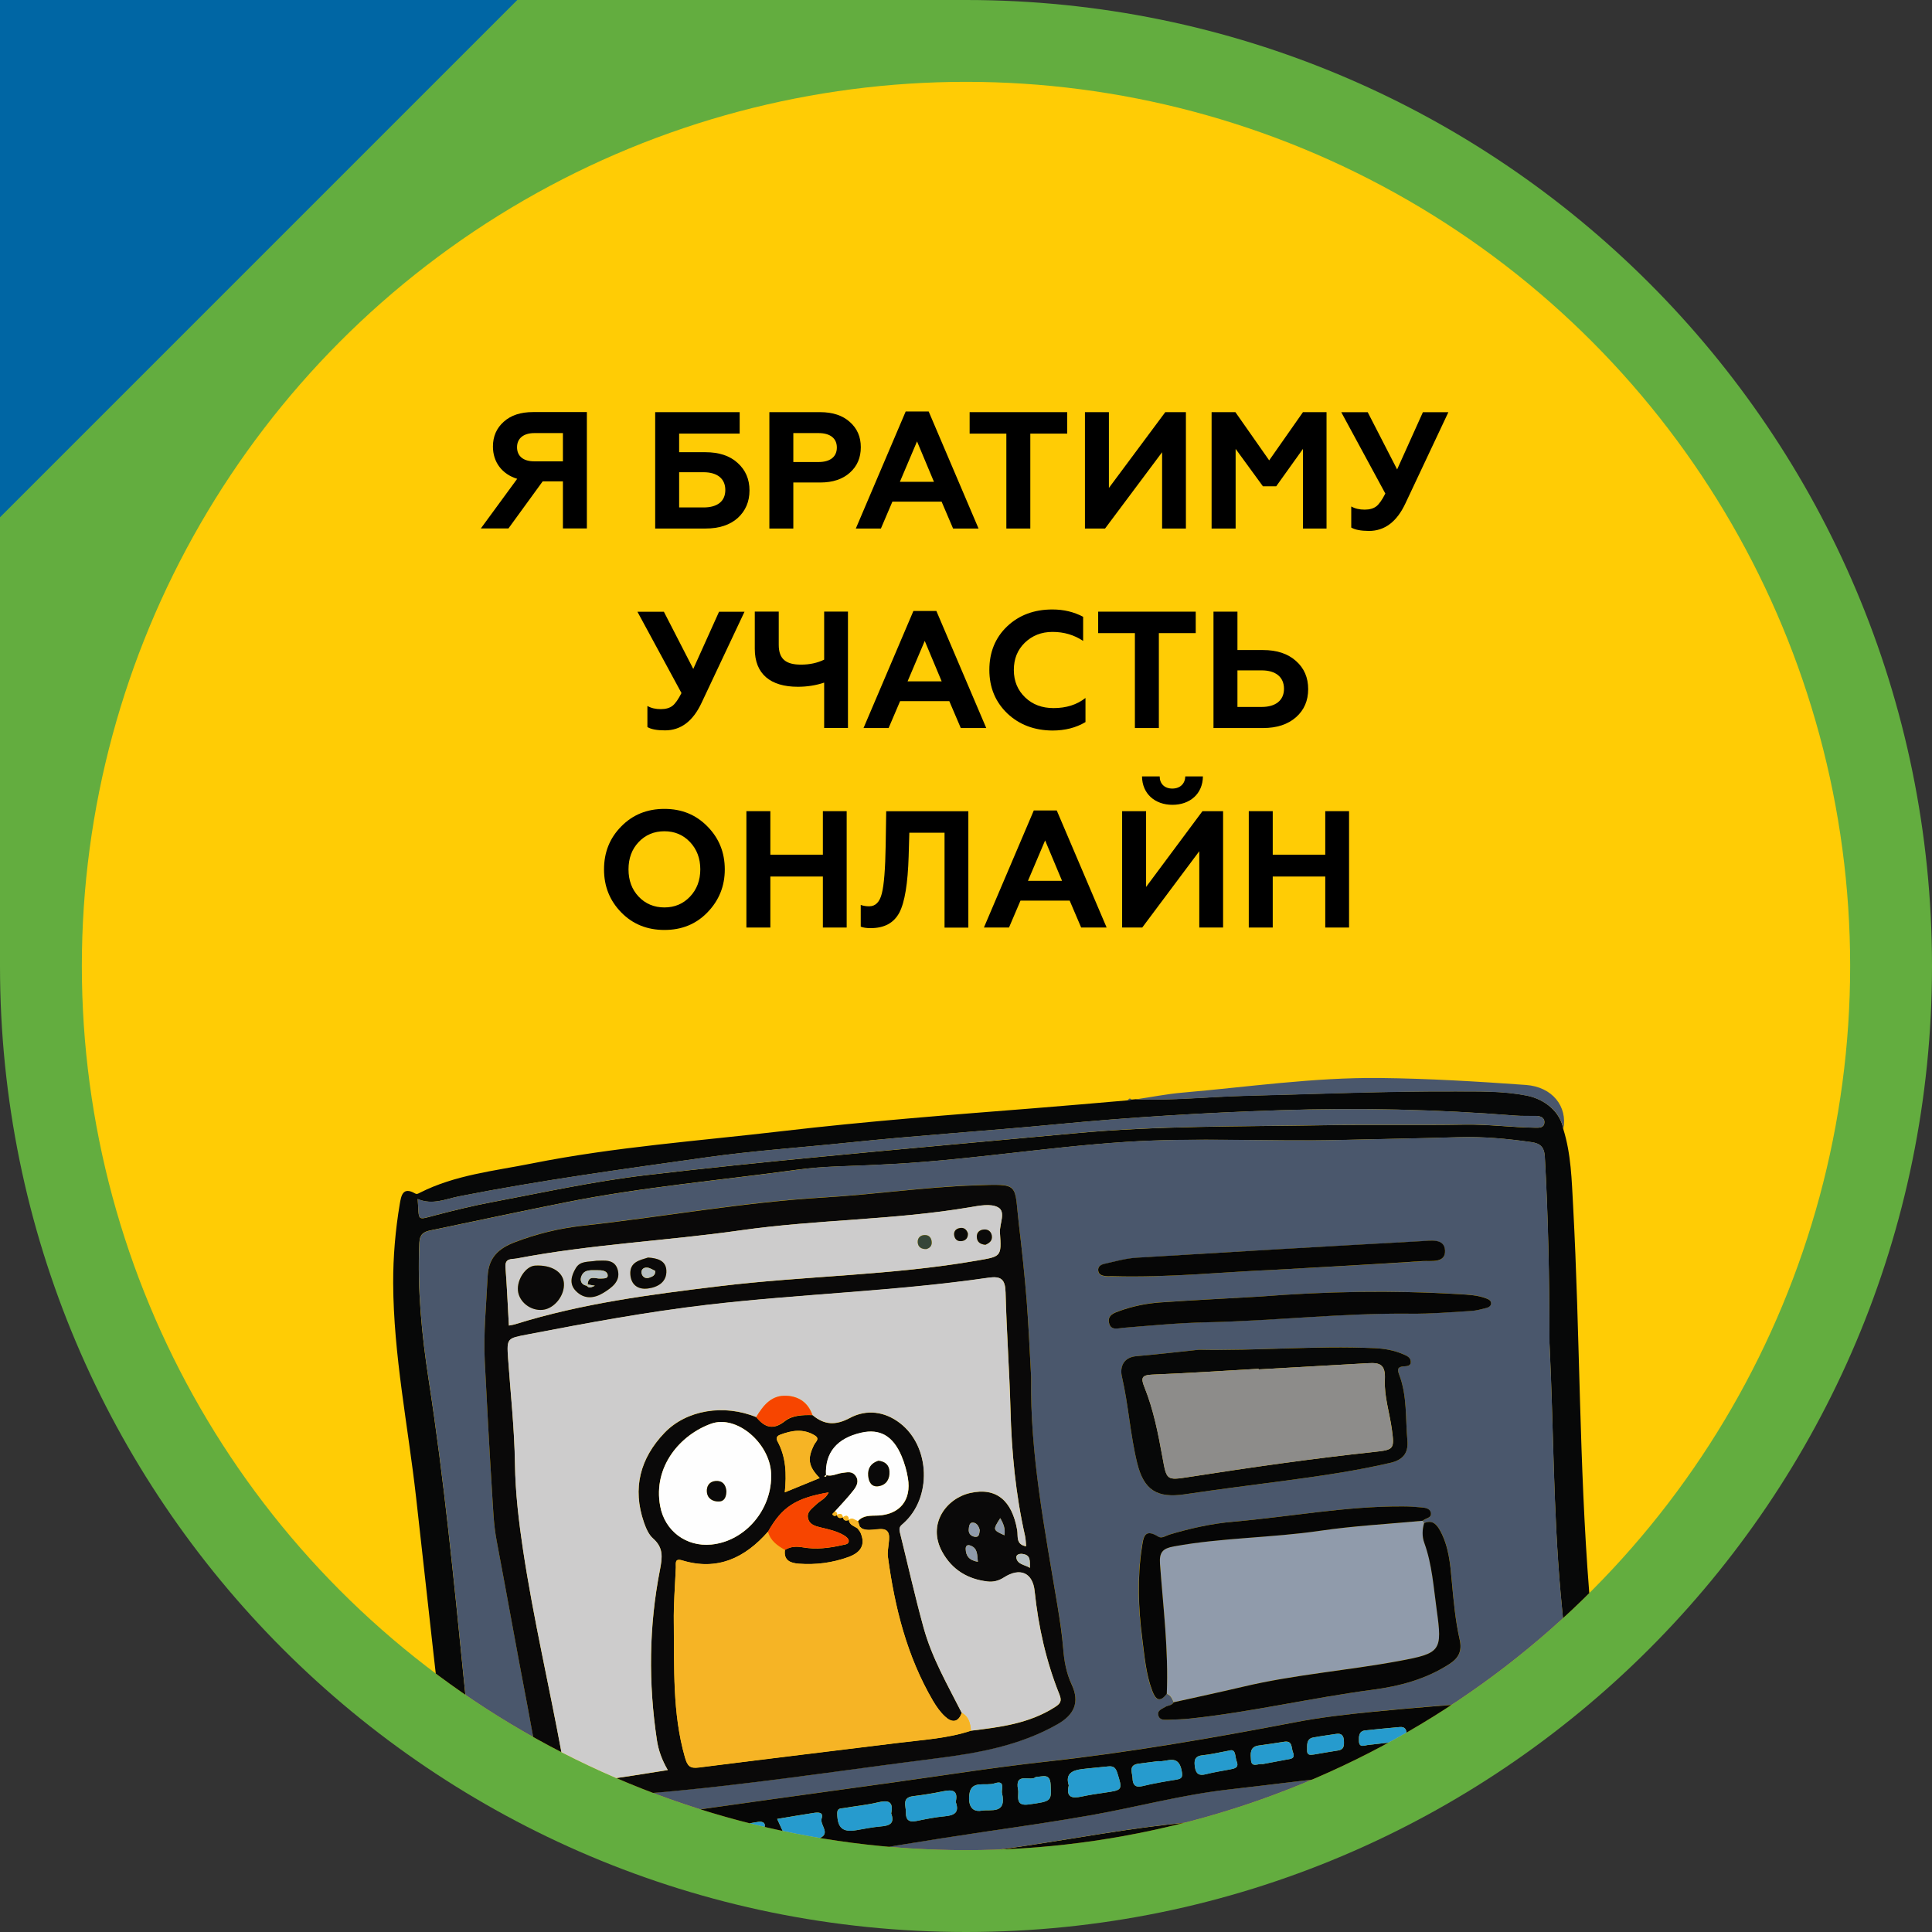 <?xml version="1.0" encoding="utf-8"?>
<!-- Generator: Adobe Illustrator 25.2.0, SVG Export Plug-In . SVG Version: 6.00 Build 0)  -->
<svg version="1.1" id="Слой_7" xmlns="http://www.w3.org/2000/svg" xmlns:xlink="http://www.w3.org/1999/xlink" x="0px" y="0px"
	 viewBox="0 0 255.66 255.66" style="enable-background:new 0 0 255.66 255.66;" xml:space="preserve">
<rect x="0" y="0" width="255.66" height="255.66" fill="#333333" stroke="none"/>
<style type="text/css">
	.st0{fill:#63AD3F;}
	.st1{fill:#0066A4;}
	.st2{fill:#FFCC05;}
	.st3{clip-path:url(#SVGID_2_);}
	.st4{fill:#070808;}
	.st5{fill:#4A576C;}
	.st6{fill:#0A0909;}
	.st7{fill:#060606;}
	.st8{fill:#909BAB;}
	.st9{fill:#CDCCCC;}
	.st10{fill:#F6B425;}
	.st11{fill:#FEFEFE;}
	.st12{fill:#F74500;}
	.st13{fill:#B7C0C2;}
	.st14{fill:#269BCE;}
	.st15{fill:#8D8C8A;}
	.st16{fill:#364638;}
	.st17{enable-background:new    ;}
</style>
<path class="st0" d="M127.83,255.66c70.6,0,127.83-57.23,127.83-127.83S198.43,0,127.83,0H0v127.83
	C0,198.43,57.23,255.66,127.83,255.66z"/>
<polygon class="st1" points="68.45,0 0,0 0,68.45 "/>
<g>
	<circle class="st2" cx="127.83" cy="127.83" r="117"/>
	<g>
		<g>
			<defs>
				<circle id="SVGID_1_" cx="127.83" cy="127.83" r="117"/>
			</defs>
			<clipPath id="SVGID_2_">
				<use xlink:href="#SVGID_1_"  style="overflow:visible;"/>
			</clipPath>
			<g class="st3">
				<path class="st4" d="M132.37,256.18c0.73-0.04,1.01,0.16,1.29,0.72c0.53,1.1,1.22,2.01,2.02,2.75c1.19-0.07,2.39-0.13,3.59-0.19
					c-1.22-0.63-2.33-1.5-3.24-2.7c-0.31-0.41-1-0.95-0.3-1.44c0.51-0.36,0.78,0.37,1.15,0.7c1.78,1.64,3.78,2.69,5.95,3.27
					c9.01-0.4,18.04-0.66,27.06-1.05c2.89-0.35,5.81-0.49,8.72-0.43c2.9-0.16,5.79-0.35,8.68-0.57l0,0
					c-5.96-2.58-12.22-2.41-18.54-1.51c-4.4,0.63-8.78,1.36-13.17,1.97c-5.31,0.74-10.63,0.05-15.79-1.54
					c-0.28-0.09-0.63-0.12-0.73-0.7c2.29-0.26,4.58-0.49,6.86-0.8c9.94-1.31,19.82-2.99,29.69-4.73c1.02-0.18,1.71-0.11,2.49,0.73
					c2.98,3.21,7.03,3.52,11.04,3.79c2.4,0.17,4.83,0.16,7.22,0.43c1.52,0.18,2.86,0.55,4.04,1.09c0.74-0.09,1.48-0.18,2.21-0.27
					c-2.25-1.6-4.92-2.62-7.55-2.88c-3.16-0.31-6.35,0.05-9.5-0.58c-1.82-0.36-3.4-1.06-4.3-2.81c-0.17-0.33-0.42-0.73-0.03-1.03
					c0.31-0.24,0.75-0.27,1,0.12c1.83,2.86,4.82,2.55,7.55,2.61c3.25,0.08,6.5,0.03,9.59,1.16c2.06,0.75,3.93,1.79,5.51,3.11
					c1-0.14,1.99-0.28,2.99-0.42c-2.82-3.22-6.84-5.3-10.97-5.68c-2.66-0.25-5.31-0.4-7.97-0.27c-1.34,0.07-2.65-0.05-4.39-0.66
					c1.21-0.31,1.92-0.56,2.66-0.68c5.18-0.85,10.38-1.62,15.56-2.51c3.05-0.53,6.07-1.21,9.1-1.88c0.59-0.13,1.25-0.11,1.11-1.28
					c-1.27-10.4-1.84-20.86-2.67-31.3c-1.35-17.01-1.21-34.09-2.13-51.12c-0.19-3.44-0.26-6.89-1.31-10.22
					c-0.37-2.14-2.31-3.91-4.85-4.41c-3.14-0.62-6.33-0.54-9.49-0.55c-9.21-0.03-18.41,0.35-27.62,0.58
					c-4.88,0.12-9.75,0.65-14.64,0.46c-0.18,0.02-0.36,0.04-0.54,0.05c-0.17,0.03-0.34,0.07-0.52,0.1
					c-4.11,0.35-8.21,0.72-12.32,1.04c-11.12,0.88-22.24,1.73-33.33,3.03c-11.07,1.3-22.21,2.09-33.17,4.28
					c-5,1-10.14,1.51-14.79,3.86c-0.24,0.12-0.41,0.25-0.66,0.11c-1.63-0.94-1.84,0.29-2.03,1.4c-0.58,3.46-0.88,6.95-0.87,10.46
					c0.04,9.55,1.97,18.91,3.03,28.35c1.57,13.89,3.03,27.79,4.77,41.65c0.96,7.64,2.52,15.2,4.71,22.61
					c0.77,2.59,0.99,2.49,3.6,2.37c6.54-0.28,12.95-1.6,19.45-2.24c9.41-0.92,18.56-3.38,27.93-4.51
					C121.16,257.39,126.73,256.49,132.37,256.18z M60.76,158.31c10.83-2.13,21.76-3.61,32.68-5.15c6.22-0.88,12.5-1.3,18.75-1.95
					c9.16-0.96,18.35-1.54,27.51-2.42c9.87-0.95,19.77-1.55,29.66-1.87c10.39-0.34,20.8-0.12,31.18,0.71
					c0.88,0.07,1.78,0.02,2.67,0.04c0.62,0.01,1.23,0.2,1.15,0.94c-0.07,0.65-0.7,0.63-1.21,0.62c-3.11-0.04-6.19-0.46-9.32-0.41
					c-6.34,0.11-12.69-0.02-19.03,0.09c-10.85,0.18-21.72,0.05-32.55,1.06c-11.12,1.03-22.25,2.01-33.37,3.08
					c-7.83,0.75-15.66,1.55-23.47,2.47c-6.87,0.81-13.62,2.3-20.41,3.58c-2.43,0.46-4.83,1.05-7.22,1.67
					c-2.76,0.72-2.27,0.9-2.51-2.1C57.24,159.51,59.01,158.65,60.76,158.31z M66,255.25c-2.48-10.85-3.5-21.89-4.62-32.95
					c-1.33-13.26-2.62-26.54-4.66-39.73c-0.92-5.98-1.51-12.04-1.23-18.13c0.05-1.1,0.56-1.44,1.45-1.62
					c5.96-1.24,11.91-2.52,17.88-3.71c10.15-2.03,20.47-2.92,30.71-4.33c3.51-0.48,7.1-0.45,10.65-0.65
					c10.99-0.45,21.85-2.31,32.81-3.02c9.38-0.61,18.78-0.03,28.17-0.25c5.27-0.13,10.54-0.21,15.81-0.37
					c3.25-0.1,6.46,0.19,9.67,0.65c1.17,0.17,1.7,0.62,1.78,1.92c0.45,7.97,0.6,15.95,0.61,23.94c0,0.26,0,0.51,0.01,0.77
					c0.54,10.98,0.49,21.98,1.46,32.94c0.68,7.69,1.53,15.37,2.34,23.05c0.15,1.46,0.27,2.43-1.79,2.63
					c-3.79,0.37-7.58,0.64-11.37,1.09c-11.98,1.44-23.97,2.65-36.02,3.49c-9.41,0.66-18.71,2.63-28.07,3.88
					c-9.01,1.21-17.86,3.16-26.77,4.84c-5.48,1.03-10.83,2.73-16.31,3.72c-6.49,1.17-12.86,2.89-19.35,4.07
					C66.55,257.94,66.6,257.89,66,255.25z M74.79,260.94c-1.87,0.33-3.73,0.73-5.61,1.04c-1.25,0.21-2.38-1.09-2.11-2.33
					c0.08-0.38,0.28-0.55,0.65-0.51c3.71,0.4,7.09-1.19,10.65-1.71c11.44-1.66,22.53-4.93,33.83-7.26
					c12.25-2.53,24.64-4.06,36.96-6.08c2.44-0.4,4.91-0.72,7.37-0.85c13.96-0.71,27.83-2.31,41.7-3.95
					c3.09-0.37,6.19-0.62,9.28-0.93c1.01-0.1,2.01-0.18,2.09,1.22c0.07,1.28-0.94,1.39-1.86,1.52c-0.5,0.07-1.01,0.06-1.39,0.09
					c-9.98,1.4-19.85,2.66-29.62,4.63c-6.21,1.25-12.53,1.97-18.76,3.16c-10.25,1.95-20.66,2.46-30.99,3.67
					c-10.71,1.26-21.32,3.14-31.93,5.07C88.34,258.91,81.53,259.76,74.79,260.94z"/>
				<path class="st5" d="M206.88,149.4c-0.37-2.14-2.31-3.91-4.85-4.41c-3.14-0.62-6.33-0.54-9.49-0.55
					c-9.21-0.03-18.41,0.35-27.62,0.58c-4.88,0.12-9.75,0.65-14.64,0.46c2.05-0.3,4.1-0.71,6.16-0.89
					c8.71-0.75,17.39-2.03,26.14-1.94c6.45,0.07,12.91,0.46,19.35,0.92C205.44,143.83,207.45,146.43,206.88,149.4z"/>
				<path class="st5" d="M149.75,145.53c-0.17,0.03-0.34,0.07-0.52,0.1C149.36,145.38,149.52,145.25,149.75,145.53z"/>
				<path class="st5" d="M116.19,154.12c10.99-0.45,21.85-2.31,32.81-3.02c9.38-0.61,18.78-0.03,28.17-0.25
					c5.27-0.13,10.54-0.21,15.81-0.37c3.25-0.1,6.46,0.19,9.67,0.65c1.17,0.17,1.7,0.62,1.78,1.92c0.45,7.97,0.6,15.95,0.61,23.94
					c0,0.26,0,0.51,0.01,0.77c0.54,10.98,0.49,21.98,1.46,32.94c0.68,7.69,1.53,15.37,2.34,23.05c0.15,1.46,0.27,2.43-1.79,2.63
					c-3.79,0.37-7.58,0.64-11.37,1.09c-11.98,1.44-23.97,2.65-36.02,3.49c-9.41,0.66-18.71,2.63-28.07,3.88
					c-9.01,1.21-17.86,3.16-26.77,4.84c-5.48,1.03-10.83,2.73-16.31,3.72c-6.49,1.17-12.86,2.89-19.35,4.07
					c-2.61,0.48-2.56,0.43-3.16-2.21c-2.48-10.85-3.5-21.89-4.62-32.95c-1.33-13.26-2.62-26.54-4.66-39.73
					c-0.92-5.98-1.51-12.04-1.23-18.13c0.05-1.1,0.56-1.44,1.45-1.62c5.96-1.24,11.91-2.52,17.88-3.71
					c10.15-2.03,20.47-2.92,30.71-4.33C109.05,154.28,112.64,154.32,116.19,154.12z M155.31,225.26c-0.24,0.46-0.77,0.4-1.13,0.63
					c-0.41,0.27-1.03,0.42-0.9,1.07c0.13,0.64,0.72,0.64,1.23,0.62c1.02-0.04,2.04-0.06,3.04-0.17c8.08-0.86,16-2.74,24.05-3.8
					c3.59-0.47,7.1-1.4,10.22-3.42c1.2-0.78,1.69-1.69,1.35-3.21c-0.58-2.55-0.82-5.16-1.05-7.77c-0.21-2.27-0.4-4.58-1.54-6.66
					c-0.49-0.89-1.05-1.44-2.12-1c-0.12-0.07-0.18-0.17-0.18-0.3c0.36-0.37,1.26-0.34,1.03-1.13c-0.15-0.54-0.78-0.61-1.28-0.65
					c-0.82-0.07-1.64-0.12-2.46-0.13c-7.5-0.03-14.88,1.37-22.32,2.02c-2.91,0.25-5.75,0.88-8.55,1.72
					c-0.48,0.14-0.97,0.55-1.45,0.26c-1.86-1.16-1.97,0.16-2.17,1.46c-0.61,4-0.46,8.02,0.05,12c0.3,2.32,0.48,4.69,1.32,6.92
					c0.44,1.18,1,1.66,1.93,0.41C154.92,224.32,155.12,224.79,155.31,225.26z M136.45,182.25c-0.19-3.38-0.32-6.77-0.59-10.14
					c-0.27-3.37-0.63-6.74-1.03-10.1c-0.66-5.49,0.24-5.38-5.86-5.17c-6.65,0.23-13.25,1.22-19.9,1.6
					c-10.71,0.62-21.29,2.56-31.95,3.74c-3.09,0.34-6.12,1.07-9.04,2.2c-2.07,0.8-3.43,1.98-3.55,4.5
					c-0.18,3.76-0.57,7.5-0.38,11.27c0.29,5.74,0.6,11.49,0.96,17.23c0.13,2.16,0.2,4.33,0.61,6.48c1.39,7.33,2.7,14.67,4.1,21.99
					c0.71,3.69,1.27,7.42,2.46,11c0.42,1.24,1.04,1.86,2.51,1.69c3.46-0.4,6.93-0.92,10.39-1.2c12.98-1.03,25.84-3.05,38.74-4.68
					c5.5-0.7,11.05-1.68,16.03-4.52c2.2-1.25,2.96-2.88,1.87-5.23c-0.72-1.55-1.01-3.11-1.13-4.79c-0.14-1.9-0.44-3.8-0.76-5.69
					C138.27,202.44,136.28,192.47,136.45,182.25z M77.46,253.52c0.74-0.15,1.49-0.28,2.22-0.47c9.13-2.39,18.13-5.22,27.47-6.88
					c7.74-1.37,15.49-2.66,23.27-3.8c4.7-0.69,9.41-1.37,14.09-2.2c5.99-1.07,11.91-2.68,17.94-3.36
					c11.9-1.35,23.77-3.02,35.75-3.57c1.32-0.06,2.01-0.5,2.19-2.02c0.15-1.26-0.88-2.07-0.66-3.35c0.45-2.64,0.2-2.86-2.48-2.66
					c-5.19,0.38-10.38,0.78-15.56,1.3c-3.47,0.35-6.95,0.75-10.37,1.4c-10.93,2.1-21.89,3.98-32.96,5.21
					c-6.81,0.75-13.58,1.83-20.36,2.77c-10.55,1.47-21.11,2.92-31.66,4.42c-3.77,0.54-7.51,1.2-11.27,1.81
					c-1.63,0.27-2.27,1.14-1.86,2.83c0.53,2.16,0.95,4.36,1.43,6.53C74.96,253.01,75.69,253.98,77.46,253.52z M158.66,178.61
					c-2.99,0.31-5.63,0.63-8.28,0.85c-1.78,0.15-2.19,1.51-1.92,2.7c0.88,3.79,1.1,7.69,2.03,11.47c0.88,3.56,2.62,4.65,6.27,4.11
					c4.45-0.66,8.91-1.22,13.36-1.81c4.65-0.62,9.28-1.3,13.85-2.35c1.55-0.36,2.43-1.19,2.27-2.96c-0.27-2.91-0.01-5.89-1.08-8.69
					c-0.27-0.71-0.26-1.07,0.6-1.12c0.42-0.02,0.98-0.02,0.92-0.68c-0.05-0.5-0.5-0.7-0.91-0.89c-1.23-0.55-2.54-0.78-3.88-0.84
					C174.03,178.04,166.18,178.77,158.66,178.61z M166.66,171.58c-4.38,0.25-8.76,0.46-13.13,0.76c-1.84,0.12-3.65,0.5-5.39,1.13
					c-0.7,0.25-1.59,0.54-1.4,1.53c0.21,1.11,1.18,0.76,1.88,0.7c3.66-0.3,7.32-0.65,11-0.73c9.02-0.2,18-1.24,27.03-1.14
					c2.66,0.03,5.33-0.2,8-0.36c0.69-0.04,1.37-0.22,2.04-0.4c0.29-0.08,0.63-0.26,0.61-0.64c-0.02-0.37-0.35-0.51-0.64-0.62
					c-1.15-0.44-2.36-0.49-3.56-0.56C184.29,170.73,175.47,170.88,166.66,171.58z M168.5,168.04c7.15-0.41,13.44-0.73,19.71-1.14
					c1.15-0.08,3.07,0.32,3-1.41c-0.07-1.65-1.95-1.29-3.13-1.23c-12.57,0.69-25.13,1.41-37.69,2.19c-1.44,0.09-2.87,0.5-4.29,0.82
					c-0.42,0.09-0.88,0.35-0.78,0.92c0.09,0.54,0.55,0.65,1.01,0.7c0.31,0.03,0.63,0,0.95,0.01
					C154.67,169.08,162.01,168.3,168.5,168.04z"/>
				<path class="st5" d="M206.36,241.16c-9.98,1.4-19.85,2.66-29.62,4.63c-6.21,1.25-12.53,1.97-18.76,3.16
					c-10.25,1.95-20.66,2.46-30.99,3.67c-10.71,1.26-21.32,3.14-31.93,5.07c-6.73,1.23-13.53,2.08-20.28,3.26
					c-1.87,0.33-3.73,0.73-5.61,1.04c-1.25,0.21-2.38-1.09-2.11-2.33c0.08-0.38,0.28-0.55,0.65-0.51c3.71,0.4,7.09-1.19,10.65-1.71
					c11.44-1.66,22.53-4.93,33.83-7.26c12.25-2.53,24.64-4.06,36.96-6.08c2.44-0.4,4.91-0.72,7.37-0.85
					c13.96-0.71,27.83-2.31,41.7-3.95c3.09-0.37,6.19-0.62,9.28-0.93c1.01-0.1,2.01-0.18,2.09,1.22c0.07,1.28-0.94,1.39-1.86,1.52
					C207.25,241.14,206.74,241.14,206.36,241.16z"/>
				<path class="st5" d="M55.27,158.65c1.97,0.85,3.74,0,5.49-0.35c10.83-2.13,21.76-3.61,32.68-5.15c6.22-0.88,12.5-1.3,18.75-1.95
					c9.16-0.96,18.35-1.54,27.51-2.42c9.87-0.95,19.77-1.55,29.66-1.87c10.39-0.34,20.8-0.12,31.18,0.71
					c0.88,0.07,1.78,0.02,2.67,0.04c0.62,0.01,1.23,0.2,1.15,0.94c-0.07,0.65-0.7,0.63-1.21,0.62c-3.11-0.04-6.19-0.46-9.32-0.41
					c-6.34,0.11-12.69-0.02-19.03,0.09c-10.85,0.18-21.72,0.05-32.55,1.06c-11.12,1.03-22.25,2.01-33.37,3.08
					c-7.83,0.75-15.66,1.55-23.47,2.47c-6.87,0.81-13.62,2.3-20.41,3.58c-2.43,0.46-4.83,1.05-7.22,1.67
					C55.02,161.47,55.51,161.66,55.27,158.65z"/>
				<path class="st6" d="M136.45,182.25c-0.16,10.22,1.82,20.19,3.48,30.2c0.31,1.89,0.61,3.78,0.76,5.69
					c0.13,1.67,0.41,3.24,1.13,4.79c1.09,2.34,0.32,3.98-1.87,5.23c-4.98,2.84-10.53,3.83-16.03,4.52
					c-12.9,1.63-25.76,3.64-38.74,4.68c-3.47,0.28-6.93,0.79-10.39,1.2c-1.47,0.17-2.09-0.44-2.51-1.69c-1.2-3.58-1.76-7.31-2.46-11
					c-1.41-7.32-2.71-14.66-4.1-21.99c-0.41-2.15-0.47-4.32-0.61-6.48c-0.36-5.74-0.67-11.48-0.96-17.23
					c-0.19-3.77,0.2-7.51,0.38-11.27c0.12-2.52,1.48-3.7,3.55-4.5c2.92-1.13,5.95-1.86,9.04-2.2c10.66-1.17,21.24-3.11,31.95-3.74
					c6.65-0.39,13.25-1.37,19.9-1.6c6.1-0.21,5.21-0.32,5.86,5.17c0.4,3.36,0.76,6.72,1.03,10.1
					C136.12,175.48,136.26,178.87,136.45,182.25z M111.53,200.79c0.12,0.44,0.4,0.51,0.79,0.34l0,0c0.08,0.7,0.73,0.81,1.17,1.13
					c0.11,0.15,0.22,0.3,0.33,0.45c0.83,1.77,0.01,2.78-1.59,3.35c-2.1,0.75-4.29,1.03-6.51,0.87c-1.05-0.08-2.05-0.38-1.85-1.83
					c0.74-0.46,1.53-0.49,2.37-0.34c1.78,0.32,3.54,0.09,5.28-0.31c0.31-0.07,0.86-0.09,0.79-0.61c-0.04-0.25-0.35-0.51-0.61-0.66
					c-0.94-0.56-2-0.79-3.05-1.04c-0.74-0.18-1.55-0.37-1.73-1.26c-0.17-0.82,0.51-1.22,1-1.71c0.53-0.55,1.35-0.82,1.74-1.68
					c-4.37,0.75-6.18,1.93-8.02,5.2c-3.05,3.47-6.69,5.22-11.35,3.81c-1.05-0.32-0.83,0.4-0.85,0.92c-0.11,2.42-0.31,4.85-0.27,7.27
					c0.09,5.98-0.21,11.99,1.47,17.86c0.34,1.19,0.67,1.5,1.86,1.35c8.87-1.13,17.75-2.19,26.63-3.29c3.14-0.39,6.32-0.57,9.36-1.58
					c3.85-0.46,7.69-0.94,11.09-3.11c0.7-0.45,0.98-0.77,0.63-1.65c-1.77-4.4-2.8-8.99-3.29-13.7c-0.25-2.45-1.93-3.18-4.06-1.82
					c-0.68,0.43-1.39,0.63-2.17,0.54c-2.63-0.31-4.68-1.54-5.99-3.9c-2.05-3.7,0.54-7.12,3.7-7.82c3.42-0.77,5.52,0.97,6.21,4.92
					c0.14,0.78-0.22,1.9,1.18,2.14c-0.05-0.5-0.05-0.94-0.14-1.36c-1.25-5.51-1.78-11.09-1.93-16.73
					c-0.14-5.17-0.52-10.34-0.65-15.52c-0.04-1.72-0.59-2.17-2.26-1.93c-12.33,1.8-24.81,2.14-37.17,3.58
					c-8.02,0.94-15.95,2.41-23.88,3.94c-2.64,0.51-2.71,0.47-2.52,3.16c0.33,4.65,0.84,9.29,0.91,13.96
					c0.06,3.84,0.51,7.65,1.08,11.45c1.36,9.04,3.45,17.94,5.11,26.92c0.25,1.37-0.08,3.28,0.71,4.01c0.98,0.91,2.68-0.32,4.1-0.49
					c3.04-0.36,6.06-0.9,9.22-1.38c-0.8-1.38-1.24-2.65-1.44-3.97c-1.13-7.52-1.06-15.04,0.4-22.5c0.33-1.7,0.49-2.95-0.91-4.18
					c-0.58-0.51-0.94-1.37-1.21-2.14c-1.55-4.5-0.5-8.46,2.71-11.82c2.92-3.06,7.89-3.85,12.17-2.09c1.1,1.35,2.21,1.76,3.78,0.52
					c0.99-0.78,2.37-0.83,3.66-0.79c1.56,1.32,3.05,1.39,4.95,0.37c2.2-1.17,4.6-0.87,6.63,0.7c4.03,3.11,4.23,9.9,0.44,13.26
					c-0.38,0.34-0.63,0.5-0.46,1.2c1.04,4.2,1.98,8.42,3.13,12.59c1.11,4.04,3.19,7.6,5.05,11.28c-0.46,1.32-1.33,1.3-2.19,0.51
					c-0.64-0.59-1.17-1.34-1.62-2.1c-3.44-5.87-5.06-12.34-5.96-19.02c-0.15-1.14,0.44-2.65-0.02-3.33
					c-0.58-0.85-2.25,0.09-3.38-0.43c-0.11-0.09-0.21-0.18-0.32-0.27c-0.08-0.24-0.16-0.48-0.24-0.73c0.72-0.82,1.72-0.7,2.65-0.74
					c2.88-0.14,4.45-2.04,3.96-4.94c-0.17-1-0.45-2-0.84-2.92c-1.14-2.69-2.88-3.66-5.34-3.1c-3.21,0.73-4.81,2.66-4.66,5.62
					c-0.08,0.05-0.16,0.1-0.24,0.14c0.05,0.02,0.11,0.08,0.15,0.06c0.17-0.05,0.18-0.14,0.04-0.24c0.78,0.28,1.47-0.18,2.21-0.27
					c0.63-0.07,1.26-0.28,1.73,0.36c0.54,0.72,0.16,1.4-0.24,1.92c-0.76,1-1.66,1.9-2.5,2.85c-0.11,0.12-0.34,0.3-0.31,0.35
					c0.14,0.26,0.36,0.28,0.6,0.1l-0.02-0.01C110.87,200.89,111.15,200.97,111.53,200.79L111.53,200.79z M67.34,175.41
					c0.31-0.06,0.62-0.1,0.9-0.19c8.78-2.74,17.84-3.91,26.92-5.01c11.34-1.38,22.82-1.42,34.11-3.39c3.19-0.56,3.28-0.47,3.05-3.7
					c-0.08-1.15,0.83-2.75-0.25-3.35c-0.96-0.53-2.49-0.22-3.72-0.01c-10.04,1.7-20.25,1.62-30.31,3.05
					c-9.87,1.4-19.86,1.85-29.66,3.73c-0.69,0.13-1.59-0.1-1.49,1.18C67.09,170.24,67.19,172.79,67.34,175.41z M102.04,194.97
					c-0.17-4-4.56-7.79-7.94-6.57c-4.06,1.46-7.71,5.64-6.74,10.9c0.61,3.29,3.45,5.41,6.76,5.09
					C98.65,203.95,102.24,199.68,102.04,194.97z M108.47,195.59c-1.53-1.57-1.66-2.57-0.73-4.42c0.2-0.4,0.81-0.78,0.05-1.24
					c-1.51-0.91-3.03-0.65-4.56-0.07c-0.4,0.15-0.59,0.42-0.34,0.88c1.12,2.05,1.21,4.3,0.96,6.74
					C105.51,196.8,106.89,196.24,108.47,195.59z M129.4,206.67c-0.11-0.96-0.02-1.81-1.01-2.15c-0.38-0.13-0.6,0.04-0.6,0.43
					C127.81,205.86,128.22,206.47,129.4,206.67z M136.29,207.47c-0.03-0.9,0.15-1.69-0.98-1.84c-0.46-0.06-0.88,0.12-0.82,0.51
					C134.64,207.03,135.55,207.03,136.29,207.47z M132.91,203.16c0.15-0.85-0.12-1.53-0.55-2.26
					C131.37,202.45,131.37,202.45,132.91,203.16z M129.65,202.49c-0.12-0.5-0.38-0.99-0.93-1.01c-0.45-0.01-0.49,0.56-0.52,0.89
					c-0.06,0.6,0.37,0.98,0.91,1C129.6,203.39,129.58,202.88,129.65,202.49z"/>
				<path class="st7" d="M77.46,253.52c-1.77,0.47-2.5-0.51-2.83-2.03c-0.48-2.18-0.9-4.37-1.43-6.53
					c-0.41-1.69,0.23-2.56,1.86-2.83c3.75-0.61,7.5-1.28,11.27-1.81c10.55-1.5,21.1-2.96,31.66-4.42
					c6.78-0.94,13.55-2.02,20.36-2.77c11.07-1.22,22.03-3.11,32.96-5.21c3.42-0.66,6.9-1.06,10.37-1.4
					c5.18-0.52,10.37-0.91,15.56-1.3c2.68-0.2,2.93,0.02,2.48,2.66c-0.22,1.28,0.81,2.08,0.66,3.35c-0.18,1.52-0.87,1.96-2.19,2.02
					c-11.98,0.55-23.85,2.21-35.75,3.57c-6.03,0.69-11.95,2.29-17.94,3.36c-4.68,0.83-9.39,1.51-14.09,2.2
					c-7.78,1.15-15.52,2.43-23.27,3.8c-9.34,1.66-18.34,4.48-27.47,6.88C78.95,253.24,78.2,253.37,77.46,253.52z M81.96,243.96
					c-1.9,0.26-3.6,0.51-5.3,0.71c-1.06,0.12-1.56,0.47-1.25,1.7c1.49,5.87,1.54,5.27,6.13,3.56c0.12-0.04,0.24-0.09,0.36-0.14
					c2.86-1.14,2.77-1.13,2.2-4.16C83.81,244.11,83.31,243.41,81.96,243.96z M93.3,245.61c-0.23-3.07-0.41-3.22-3.45-2.85
					c-0.13,0.02-0.25,0.03-0.38,0.04c-3.78,0.46-3.75,0.45-2.84,4.1c0.19,0.78,0.45,1.12,1.28,0.9c1.47-0.39,2.97-0.7,4.44-1.1
					C92.85,246.56,93.56,246.48,93.3,245.61z M100.13,241.12c-1,0.16-1.99,0.35-2.99,0.48c-2.58,0.34-2.53,0.32-1.85,2.76
					c0.28,1.03,0.73,1.35,1.74,1.06c1.21-0.35,2.45-0.58,3.67-0.9c1.96-0.51,0.12-1.74,0.44-2.61
					C101.42,241.13,100.79,240.96,100.13,241.12z M141.43,236.26c-0.39,1.61,0.45,1.74,1.68,1.48c0.99-0.21,2-0.37,3-0.51
					c2.48-0.35,2.45-0.35,1.73-2.65c-0.23-0.72-0.56-0.9-1.22-0.83c-1.14,0.13-2.28,0.21-3.41,0.35
					C141.96,234.26,140.93,234.65,141.43,236.26z M126.47,238.45c0.36-1.59-0.49-1.65-1.69-1.41c-1.3,0.27-2.61,0.48-3.93,0.64
					c-1.57,0.19-0.95,1.3-0.97,2.16c-0.03,1.04,0.45,1.32,1.42,1.12c1.24-0.25,2.48-0.5,3.74-0.62
					C126.28,240.23,126.99,239.85,126.47,238.45z M117.93,239.97c0.34-1.65-0.44-1.78-1.79-1.46c-1.47,0.35-2.99,0.49-4.49,0.75
					c-0.39,0.07-0.87-0.03-0.86,0.7c0.03,1.91,0.7,2.53,2.54,2.22c1.06-0.18,2.12-0.4,3.19-0.49
					C117.65,241.6,118.45,241.36,117.93,239.97z M192.69,230c0,0.02,0,0.04,0,0.06c1.2-0.07,2.39-0.17,3.59-0.19
					c1.11-0.02,0.87-0.84,0.97-1.48c0.07-0.46,0.15-0.95-0.55-0.9c-2.58,0.19-5.17,0.22-7.71,0.73c-0.88,0.18-0.76,0.97-0.75,1.53
					c0.01,0.65,0.65,0.44,1.04,0.42C190.42,230.14,191.55,230.06,192.69,230z M102.84,240.7c1.75,3.88,1.74,3.86,5.43,2.61
					c1.83-0.62,0.16-1.79,0.46-2.69c0.29-0.87-0.52-0.8-1.09-0.71C106.08,240.15,104.53,240.41,102.84,240.7z M153.29,233.05
					c-0.91,0.12-1.79,0.22-2.66,0.34c-1.35,0.19-0.78,1.2-0.76,1.92c0.02,0.81,0.32,1.29,1.31,1.04c1.47-0.36,2.96-0.61,4.45-0.85
					c0.82-0.13,0.9-0.37,0.73-1.24C155.91,232.05,154.38,233.21,153.29,233.05z M137.05,235.15c-0.61,0.66-2.81-0.75-2.33,1.66
					c0.15,0.78-0.5,2.23,1.39,1.97c3.06-0.42,3.03-0.42,2.92-2.62C138.95,234.61,138.02,235.1,137.05,235.15z M132.6,237.29
					c-0.14-0.41,0.52-1.8-0.99-1.3c-1.14,0.38-2.9-0.4-3.28,1.16c-0.14,0.55-0.41,2.81,1.62,2.45
					C131.08,239.4,133.24,240.13,132.6,237.29z M162.68,231.65c-1.42,0.26-2.47,0.52-3.54,0.62c-1.12,0.11-1.13,0.75-1.01,1.6
					c0.14,0.92,0.6,1.13,1.47,0.9c1.04-0.27,2.11-0.42,3.17-0.63c0.57-0.11,1.22-0.2,0.88-1.06
					C163.4,232.47,163.59,231.38,162.68,231.65z M167.09,233.44c0.99-0.19,2.05-0.38,3.11-0.59c0.54-0.11,1.26-0.07,0.89-1
					c-0.23-0.59-0.03-1.54-1.15-1.37c-1.13,0.17-2.25,0.36-3.38,0.5c-1.24,0.16-1.06,1.17-1.02,1.91
					C165.61,233.97,166.49,233.33,167.09,233.44z M180.95,230.92c1.45-0.16,2.89-0.34,4.34-0.48c0.64-0.06,0.85-0.4,0.84-1.01
					c-0.01-0.63-0.26-0.95-0.92-0.89c-1.51,0.15-3.03,0.27-4.54,0.44c-0.88,0.1-0.86,0.81-0.84,1.45
					C179.87,231.27,180.49,231,180.95,230.92z M173.89,232.17c1.17-0.2,2.17-0.38,3.17-0.53c0.78-0.11,0.81-0.62,0.78-1.25
					c-0.03-0.72-0.31-1.06-1.05-0.94c-1,0.16-2,0.28-3,0.47c-0.97,0.18-0.8,1.04-0.82,1.68
					C172.93,232.43,173.6,232.17,173.89,232.17z"/>
				<path class="st8" d="M188.28,201.24c0,0.14,0.06,0.24,0.18,0.3c-0.25,0.88-0.29,1.76,0.03,2.63c1.04,2.84,1.22,5.85,1.63,8.81
					c0.77,5.5,0.57,5.78-4.99,6.81c-6.85,1.27-13.82,1.79-20.61,3.4c-3.06,0.72-6.14,1.38-9.2,2.06c-0.19-0.47-0.39-0.94-0.92-1.13
					c0.24-5.76-0.48-11.47-0.9-17.19c-0.12-1.57,0.4-2.04,1.85-2.31c6.39-1.17,12.89-1.12,19.3-2.06
					C179.16,201.91,183.73,201.67,188.28,201.24z"/>
				<path class="st4" d="M158.66,178.61c7.52,0.17,15.37-0.56,23.23-0.21c1.34,0.06,2.64,0.29,3.88,0.84
					c0.41,0.18,0.86,0.38,0.91,0.89c0.07,0.66-0.5,0.65-0.92,0.68c-0.85,0.05-0.87,0.42-0.6,1.12c1.07,2.8,0.81,5.78,1.08,8.69
					c0.16,1.77-0.71,2.6-2.27,2.96c-4.57,1.06-9.21,1.73-13.85,2.35c-4.46,0.59-8.92,1.15-13.36,1.81
					c-3.65,0.54-5.39-0.56-6.27-4.11c-0.93-3.77-1.15-7.67-2.03-11.47c-0.28-1.19,0.14-2.55,1.92-2.7
					C153.03,179.24,155.67,178.92,158.66,178.61z M166.56,181.21c0-0.03,0-0.05,0-0.08c-4.69,0.27-9.39,0.58-14.08,0.77
					c-1.42,0.06-1.52,0.45-1.03,1.67c1.2,2.97,1.81,6.12,2.38,9.25c0.56,3.05,0.5,3.1,3.5,2.63c8.16-1.27,16.33-2.44,24.54-3.32
					c2.6-0.28,2.67-0.38,2.32-2.96c-0.3-2.21-1.04-4.43-0.93-6.61c0.11-2.04-0.7-2.26-2.23-2.17
					C176.21,180.67,171.38,180.94,166.56,181.21z"/>
				<path class="st7" d="M155.31,225.26c3.07-0.68,6.14-1.34,9.2-2.06c6.79-1.61,13.76-2.13,20.61-3.4
					c5.56-1.03,5.76-1.31,4.99-6.81c-0.41-2.96-0.6-5.96-1.63-8.81c-0.32-0.87-0.28-1.75-0.03-2.63c1.07-0.45,1.63,0.11,2.12,1
					c1.14,2.08,1.34,4.39,1.54,6.66c0.24,2.61,0.47,5.22,1.05,7.77c0.34,1.52-0.15,2.43-1.35,3.21c-3.12,2.03-6.63,2.95-10.22,3.42
					c-8.05,1.06-15.97,2.94-24.05,3.8c-1.01,0.11-2.03,0.13-3.04,0.17c-0.51,0.02-1.1,0.02-1.23-0.62c-0.13-0.65,0.49-0.8,0.9-1.07
					C154.54,225.65,155.07,225.72,155.31,225.26z"/>
				<path class="st7" d="M188.28,201.24c-4.55,0.43-9.12,0.67-13.63,1.33c-6.41,0.94-12.92,0.9-19.3,2.06
					c-1.45,0.27-1.96,0.73-1.85,2.31c0.42,5.72,1.14,11.43,0.9,17.19c-0.94,1.25-1.49,0.76-1.93-0.41c-0.84-2.23-1.02-4.6-1.32-6.92
					c-0.51-3.98-0.66-8-0.05-12c0.2-1.3,0.3-2.63,2.17-1.46c0.47,0.29,0.97-0.11,1.45-0.26c2.8-0.84,5.63-1.47,8.55-1.72
					c7.44-0.65,14.82-2.05,22.32-2.02c0.82,0,1.64,0.05,2.46,0.13c0.5,0.04,1.13,0.11,1.28,0.65
					C189.53,200.91,188.64,200.87,188.28,201.24z"/>
				<path class="st7" d="M166.66,171.58c8.81-0.7,17.63-0.85,26.45-0.32c1.2,0.07,2.41,0.12,3.56,0.56
					c0.29,0.11,0.62,0.25,0.64,0.62c0.02,0.38-0.32,0.56-0.61,0.64c-0.67,0.17-1.35,0.36-2.04,0.4c-2.66,0.16-5.33,0.39-8,0.36
					c-9.03-0.1-18.02,0.95-27.03,1.14c-3.68,0.08-7.34,0.43-11,0.73c-0.7,0.06-1.67,0.41-1.88-0.7c-0.19-0.99,0.7-1.28,1.4-1.53
					c1.74-0.63,3.55-1,5.39-1.13C157.9,172.05,162.28,171.83,166.66,171.58z"/>
				<path class="st7" d="M168.5,168.04c-6.49,0.26-13.83,1.05-21.21,0.84c-0.32-0.01-0.64,0.02-0.95-0.01
					c-0.45-0.05-0.92-0.16-1.01-0.7c-0.09-0.57,0.37-0.83,0.78-0.92c1.42-0.32,2.84-0.73,4.29-0.82c12.56-0.77,25.12-1.5,37.69-2.19
					c1.18-0.06,3.05-0.42,3.13,1.23c0.08,1.73-1.85,1.34-3,1.41C181.93,167.3,175.65,167.63,168.5,168.04z"/>
				<path class="st9" d="M127.26,226.65c-1.86-3.68-3.94-7.24-5.05-11.28c-1.15-4.17-2.09-8.39-3.13-12.59
					c-0.17-0.7,0.07-0.86,0.46-1.2c3.79-3.37,3.58-10.15-0.44-13.26c-2.04-1.57-4.44-1.87-6.63-0.7c-1.9,1.01-3.39,0.94-4.95-0.37
					c-0.55-1.61-1.74-2.44-3.37-2.55c-2.04-0.13-3.13,1.26-4.07,2.82c-4.28-1.76-9.25-0.97-12.17,2.09
					c-3.21,3.37-4.26,7.33-2.71,11.82c0.27,0.77,0.62,1.63,1.21,2.14c1.39,1.23,1.24,2.48,0.91,4.18c-1.46,7.45-1.53,14.98-0.4,22.5
					c0.2,1.32,0.64,2.59,1.44,3.97c-3.16,0.49-6.18,1.03-9.22,1.38c-1.42,0.17-3.12,1.4-4.1,0.49c-0.79-0.73-0.46-2.64-0.71-4.01
					c-1.65-8.98-3.74-17.88-5.11-26.92c-0.57-3.8-1.03-7.61-1.08-11.45c-0.07-4.67-0.58-9.31-0.91-13.96
					c-0.19-2.69-0.11-2.65,2.52-3.16c7.93-1.53,15.86-3,23.88-3.94c12.37-1.44,24.84-1.79,37.17-3.58c1.66-0.24,2.21,0.21,2.26,1.93
					c0.13,5.17,0.51,10.34,0.65,15.52c0.15,5.64,0.68,11.22,1.93,16.73c0.1,0.42,0.09,0.87,0.14,1.36c-1.4-0.24-1.04-1.36-1.18-2.14
					c-0.69-3.95-2.78-5.69-6.21-4.92c-3.16,0.71-5.75,4.12-3.7,7.82c1.31,2.36,3.36,3.59,5.99,3.9c0.78,0.09,1.5-0.1,2.17-0.54
					c2.14-1.37,3.81-0.63,4.06,1.82c0.49,4.72,1.52,9.3,3.29,13.7c0.35,0.88,0.08,1.2-0.63,1.65c-3.39,2.17-7.23,2.64-11.09,3.11
					C128.4,228.05,128.21,227.16,127.26,226.65z"/>
				<path class="st10" d="M127.26,226.65c0.95,0.5,1.15,1.4,1.22,2.36c-3.04,1.01-6.22,1.2-9.36,1.58
					c-8.88,1.09-17.76,2.16-26.63,3.29c-1.19,0.15-1.52-0.16-1.86-1.35c-1.68-5.87-1.39-11.88-1.47-17.86
					c-0.03-2.42,0.17-4.84,0.27-7.27c0.02-0.52-0.2-1.24,0.85-0.92c4.66,1.41,8.3-0.33,11.35-3.81c0.31,1.21,1.23,1.85,2.24,2.42
					c-0.2,1.44,0.8,1.75,1.85,1.83c2.22,0.17,4.41-0.11,6.51-0.87c1.6-0.57,2.42-1.58,1.59-3.35c0.09-0.14,0.19-0.29,0.28-0.43
					c1.13,0.52,2.8-0.42,3.38,0.43c0.46,0.68-0.14,2.19,0.02,3.33c0.9,6.68,2.52,13.14,5.96,19.02c0.45,0.76,0.97,1.52,1.62,2.1
					C125.93,227.95,126.8,227.98,127.26,226.65z"/>
				<path class="st9" d="M67.34,175.41c-0.15-2.62-0.25-5.16-0.45-7.7c-0.1-1.28,0.81-1.05,1.49-1.18
					c9.81-1.88,19.8-2.32,29.66-3.73c10.06-1.43,20.27-1.35,30.31-3.05c1.23-0.21,2.76-0.52,3.72,0.01c1.09,0.6,0.17,2.19,0.25,3.35
					c0.23,3.23,0.14,3.15-3.05,3.7c-11.29,1.97-22.76,2.01-34.11,3.39c-9.08,1.1-18.14,2.27-26.92,5.01
					C67.95,175.31,67.65,175.34,67.34,175.41z M74.62,169.77c-0.12-1.48-1.69-2.42-3.82-2.3c-1.21,0.07-2.41,1.84-2.26,3.32
					c0.15,1.5,1.7,2.7,3.28,2.53C73.37,173.17,74.76,171.41,74.62,169.77z M78.94,166.83c-1.11,0.19-2.15-0.02-2.75,0.99
					c-0.59,1.01-0.89,2.07,0,3c1.09,1.13,2.4,1.03,3.66,0.26c1.1-0.68,2.28-1.51,1.91-2.99C81.37,166.55,79.93,166.83,78.94,166.83z
					 M85.76,166.41c-1.11,0.35-2.44,0.58-2.35,2.2c0.07,1.39,1,2.07,2.32,1.9c1.33-0.18,2.53-0.87,2.45-2.4
					C88.11,166.78,86.95,166.49,85.76,166.41z M130.4,164.72c0.49-0.22,0.96-0.51,0.84-1.21c-0.1-0.58-0.51-0.86-1.07-0.81
					c-0.55,0.05-0.94,0.36-0.92,0.97C129.28,164.34,129.69,164.66,130.4,164.72z M128.08,163.21c-0.18-0.55-0.56-0.83-1.14-0.7
					c-0.49,0.11-0.76,0.47-0.67,0.98c0.11,0.6,0.54,0.84,1.12,0.71C127.87,164.1,128.1,163.74,128.08,163.21z M122.58,165.29
					c0.46-0.13,0.8-0.45,0.7-1.07c-0.08-0.5-0.41-0.81-0.91-0.8c-0.59,0.02-0.97,0.4-0.93,0.98
					C121.48,164.97,121.86,165.31,122.58,165.29z"/>
				<path class="st11" d="M102.04,194.97c0.21,4.71-3.39,8.98-7.92,9.42c-3.31,0.32-6.16-1.79-6.76-5.09
					c-0.97-5.26,2.68-9.44,6.74-10.9C97.48,187.19,101.86,190.97,102.04,194.97z M96.12,197.31c-0.08-0.84-0.5-1.4-1.43-1.33
					c-0.84,0.06-1.22,0.69-1.15,1.44c0.08,0.89,0.79,1.29,1.59,1.27C95.9,198.67,96.11,198.04,96.12,197.31z"/>
				<path class="st11" d="M109.3,195.2c-0.15-2.97,1.44-4.89,4.66-5.62c2.47-0.56,4.21,0.41,5.34,3.1c0.39,0.93,0.68,1.93,0.84,2.92
					c0.48,2.9-1.08,4.8-3.96,4.94c-0.94,0.04-1.93-0.08-2.65,0.74c-0.4-0.09-0.75-0.56-1.21-0.15l0,0
					c-0.03-0.65-0.35-0.64-0.79-0.34l0,0c-0.08-0.59-0.43-0.48-0.8-0.32l0.02,0.01c0.08-0.26-0.06-0.38-0.29-0.45
					c0.84-0.94,1.73-1.85,2.5-2.85c0.4-0.53,0.78-1.21,0.24-1.92c-0.48-0.63-1.11-0.43-1.73-0.36c-0.74,0.08-1.43,0.55-2.21,0.27
					L109.3,195.2z M116.24,193.3c-0.98,0.31-1.43,1-1.35,2c0.07,0.83,0.45,1.54,1.41,1.37c1-0.18,1.45-0.95,1.4-1.94
					C117.65,193.84,117.1,193.39,116.24,193.3z"/>
				<path class="st12" d="M103.87,205.1c-1-0.57-1.93-1.21-2.24-2.42c1.84-3.27,3.65-4.45,8.02-5.2c-0.39,0.86-1.21,1.13-1.74,1.68
					c-0.49,0.5-1.17,0.9-1,1.71c0.19,0.9,0.99,1.08,1.73,1.26c1.05,0.25,2.11,0.48,3.05,1.04c0.25,0.15,0.57,0.41,0.61,0.66
					c0.08,0.52-0.47,0.54-0.79,0.61c-1.74,0.4-3.5,0.62-5.28,0.31C105.4,204.61,104.61,204.64,103.87,205.1z"/>
				<path class="st10" d="M108.47,195.59c-1.58,0.65-2.96,1.21-4.62,1.89c0.25-2.44,0.16-4.68-0.96-6.74
					c-0.25-0.46-0.06-0.73,0.34-0.88c1.52-0.58,3.05-0.83,4.56,0.07c0.76,0.45,0.15,0.84-0.05,1.24
					C106.82,193.02,106.94,194.02,108.47,195.59z"/>
				<path class="st12" d="M100.06,187.52c0.94-1.55,2.03-2.95,4.07-2.82c1.63,0.1,2.81,0.94,3.37,2.55
					c-1.29-0.04-2.67,0.01-3.66,0.79C102.28,189.28,101.16,188.87,100.06,187.52z"/>
				<path class="st8" d="M129.4,206.67c-1.19-0.2-1.6-0.81-1.61-1.73c0-0.39,0.22-0.56,0.6-0.43
					C129.39,204.86,129.3,205.71,129.4,206.67z"/>
				<path class="st13" d="M136.29,207.47c-0.74-0.44-1.65-0.44-1.8-1.33c-0.06-0.39,0.35-0.57,0.82-0.51
					C136.44,205.78,136.26,206.57,136.29,207.47z"/>
				<path class="st8" d="M132.91,203.16c-1.54-0.71-1.54-0.71-0.55-2.26C132.79,201.63,133.06,202.32,132.91,203.16z"/>
				<path class="st8" d="M129.65,202.49c-0.07,0.4-0.05,0.9-0.55,0.88c-0.55-0.02-0.98-0.4-0.91-1c0.03-0.33,0.07-0.9,0.52-0.89
					C129.27,201.5,129.53,201.99,129.65,202.49z"/>
				<path class="st10" d="M112.32,201.13c0.46-0.41,0.81,0.06,1.21,0.15c0.08,0.24,0.16,0.48,0.24,0.73
					c-0.09,0.09-0.19,0.17-0.28,0.26C113.05,201.94,112.4,201.83,112.32,201.13z"/>
				<path class="st10" d="M110.46,200.02c0.22,0.07,0.37,0.19,0.29,0.45c-0.24,0.18-0.46,0.16-0.6-0.1
					C110.12,200.33,110.35,200.14,110.46,200.02z"/>
				<path class="st10" d="M110.73,200.47c0.37-0.16,0.73-0.26,0.8,0.32C111.15,200.97,110.87,200.89,110.73,200.47z"/>
				<path class="st10" d="M111.53,200.79c0.44-0.3,0.76-0.31,0.79,0.34C111.93,201.3,111.65,201.23,111.53,200.79z"/>
				<path class="st11" d="M109.26,195.16c0.14,0.11,0.13,0.2-0.04,0.24c-0.04,0.01-0.1-0.04-0.15-0.06c0.08-0.05,0.16-0.1,0.24-0.14
					L109.26,195.16z"/>
				<path class="st10" d="M113.77,202.01c0.11,0.09,0.21,0.18,0.32,0.27c-0.09,0.14-0.19,0.29-0.28,0.43
					c-0.11-0.15-0.22-0.3-0.33-0.45C113.58,202.18,113.68,202.09,113.77,202.01z"/>
				<path class="st14" d="M81.96,243.96c1.35-0.54,1.86,0.15,2.14,1.67c0.57,3.04,0.66,3.02-2.2,4.16
					c-0.12,0.05-0.24,0.09-0.36,0.14c-4.59,1.71-4.64,2.31-6.13-3.56c-0.31-1.23,0.19-1.58,1.25-1.7
					C78.36,244.47,80.05,244.21,81.96,243.96z"/>
				<path class="st14" d="M93.3,245.61c0.25,0.87-0.45,0.95-0.96,1.09c-1.47,0.4-2.96,0.71-4.44,1.1c-0.83,0.22-1.08-0.12-1.28-0.9
					c-0.91-3.64-0.93-3.63,2.84-4.1c0.13-0.02,0.25-0.03,0.38-0.04C92.89,242.39,93.07,242.54,93.3,245.61z"/>
				<path class="st14" d="M100.13,241.12c0.67-0.15,1.3,0.01,1.01,0.79c-0.32,0.87,1.52,2.1-0.44,2.61
					c-1.22,0.32-2.46,0.56-3.67,0.9c-1.01,0.29-1.46-0.03-1.74-1.06c-0.68-2.44-0.73-2.42,1.85-2.76
					C98.14,241.46,99.13,241.28,100.13,241.12z"/>
				<path class="st14" d="M141.43,236.26c-0.5-1.61,0.53-2.01,1.79-2.16c1.13-0.14,2.27-0.22,3.41-0.35
					c0.66-0.07,0.99,0.11,1.22,0.83c0.72,2.29,0.74,2.3-1.73,2.65c-1,0.14-2.01,0.3-3,0.51C141.88,238,141.04,237.87,141.43,236.26z
					"/>
				<path class="st14" d="M126.47,238.45c0.52,1.4-0.19,1.79-1.43,1.9c-1.25,0.11-2.5,0.36-3.74,0.62c-0.97,0.2-1.45-0.09-1.42-1.12
					c0.02-0.86-0.6-1.97,0.97-2.16c1.32-0.16,2.63-0.37,3.93-0.64C125.98,236.79,126.83,236.85,126.47,238.45z"/>
				<path class="st14" d="M117.93,239.97c0.51,1.38-0.29,1.63-1.41,1.73c-1.07,0.09-2.13,0.31-3.19,0.49
					c-1.85,0.31-2.52-0.31-2.54-2.22c-0.01-0.73,0.47-0.63,0.86-0.7c1.5-0.26,3.02-0.4,4.49-0.75
					C117.49,238.2,118.27,238.32,117.93,239.97z"/>
				<path class="st14" d="M192.69,230c-1.13,0.06-2.27,0.15-3.4,0.18c-0.4,0.01-1.03,0.23-1.04-0.42c-0.01-0.56-0.14-1.36,0.75-1.53
					c2.54-0.51,5.14-0.54,7.71-0.73c0.7-0.05,0.62,0.43,0.55,0.9c-0.1,0.64,0.13,1.46-0.97,1.48c-1.2,0.02-2.39,0.12-3.59,0.19
					C192.69,230.04,192.69,230.02,192.69,230z"/>
				<path class="st14" d="M102.84,240.7c1.7-0.28,3.25-0.55,4.8-0.79c0.56-0.09,1.38-0.15,1.09,0.71c-0.3,0.89,1.37,2.07-0.46,2.69
					C104.57,244.55,104.58,244.58,102.84,240.7z"/>
				<path class="st14" d="M153.29,233.05c1.09,0.16,2.62-1,3.07,1.22c0.17,0.87,0.1,1.11-0.73,1.24c-1.49,0.24-2.98,0.49-4.45,0.85
					c-0.99,0.24-1.3-0.23-1.31-1.04c-0.02-0.72-0.59-1.73,0.76-1.92C151.5,233.27,152.38,233.17,153.29,233.05z"/>
				<path class="st14" d="M137.05,235.15c0.96-0.04,1.9-0.54,1.98,1.02c0.11,2.2,0.14,2.19-2.92,2.62
					c-1.89,0.26-1.23-1.19-1.39-1.97C134.24,234.4,136.44,235.81,137.05,235.15z"/>
				<path class="st14" d="M132.6,237.29c0.65,2.84-1.52,2.11-2.65,2.31c-2.03,0.36-1.75-1.9-1.62-2.45
					c0.38-1.56,2.15-0.78,3.28-1.16C133.12,235.48,132.45,236.88,132.6,237.29z"/>
				<path class="st14" d="M162.68,231.65c0.91-0.28,0.72,0.82,0.97,1.44c0.34,0.86-0.31,0.94-0.88,1.06
					c-1.06,0.21-2.13,0.36-3.17,0.63c-0.87,0.23-1.33,0.01-1.47-0.9c-0.13-0.85-0.11-1.49,1.01-1.6
					C160.21,232.17,161.27,231.91,162.68,231.65z"/>
				<path class="st14" d="M167.09,233.44c-0.6-0.11-1.48,0.53-1.55-0.54c-0.05-0.74-0.22-1.75,1.02-1.91
					c1.13-0.15,2.25-0.33,3.38-0.5c1.12-0.17,0.92,0.78,1.15,1.37c0.37,0.93-0.35,0.89-0.89,1
					C169.15,233.06,168.09,233.25,167.09,233.44z"/>
				<path class="st14" d="M180.95,230.92c-0.47,0.08-1.09,0.34-1.12-0.49c-0.02-0.64-0.04-1.36,0.84-1.45
					c1.51-0.17,3.03-0.29,4.54-0.44c0.66-0.06,0.9,0.25,0.92,0.89c0.01,0.61-0.2,0.95-0.84,1.01
					C183.85,230.58,182.4,230.76,180.95,230.92z"/>
				<path class="st14" d="M173.89,232.17c-0.29,0-0.95,0.27-0.92-0.57c0.03-0.64-0.15-1.5,0.82-1.68c0.99-0.19,2-0.31,3-0.47
					c0.74-0.12,1.02,0.21,1.05,0.94c0.02,0.63-0.01,1.14-0.78,1.25C176.06,231.79,175.06,231.97,173.89,232.17z"/>
				<path class="st15" d="M166.56,181.21c4.82-0.27,9.64-0.54,14.46-0.82c1.53-0.09,2.34,0.12,2.23,2.17
					c-0.11,2.18,0.63,4.4,0.93,6.61c0.35,2.58,0.28,2.69-2.32,2.96c-8.21,0.88-16.38,2.05-24.54,3.32c-3,0.47-2.95,0.42-3.5-2.63
					c-0.57-3.14-1.19-6.28-2.38-9.25c-0.49-1.21-0.39-1.61,1.03-1.67c4.7-0.18,9.39-0.5,14.08-0.77
					C166.56,181.16,166.56,181.19,166.56,181.21z"/>
				<path class="st6" d="M74.62,169.77c0.14,1.64-1.25,3.4-2.8,3.56c-1.58,0.17-3.13-1.03-3.28-2.53c-0.15-1.49,1.05-3.25,2.26-3.32
					C72.94,167.35,74.5,168.29,74.62,169.77z"/>
				<path class="st6" d="M78.94,166.83c0.99,0,2.43-0.28,2.82,1.26c0.37,1.48-0.81,2.31-1.91,2.99c-1.25,0.77-2.57,0.87-3.66-0.26
					c-0.89-0.92-0.6-1.99,0-3C76.78,166.81,77.83,167.02,78.94,166.83z M77.64,170.14c0.31,0.39,0.64,0.2,1.08,0
					c-0.38-0.07-0.67-0.12-0.95-0.17c0.09-1.31,1.05-0.73,1.71-0.78c0.43-0.03,1.07,0.06,0.92-0.56c-0.12-0.49-0.81-0.56-1.31-0.54
					c-0.79,0.02-1.75-0.17-2.14,0.77C76.72,169.39,76.87,170.01,77.64,170.14z"/>
				<path class="st6" d="M85.76,166.41c1.19,0.08,2.35,0.37,2.42,1.7c0.08,1.54-1.12,2.23-2.45,2.4c-1.32,0.17-2.24-0.51-2.32-1.9
					C83.33,166.99,84.65,166.76,85.76,166.41z M86.71,168.18c-0.32-0.14-0.69-0.41-1.08-0.44c-0.51-0.04-0.86,0.32-0.7,0.84
					c0.14,0.46,0.56,0.68,1.06,0.47C86.31,168.91,86.73,168.82,86.71,168.18z"/>
				<path class="st6" d="M130.4,164.72c-0.71-0.06-1.12-0.38-1.14-1.05c-0.02-0.6,0.38-0.92,0.92-0.97
					c0.56-0.05,0.97,0.24,1.07,0.81C131.35,164.21,130.89,164.51,130.4,164.72z"/>
				<path class="st6" d="M128.08,163.21c0.03,0.53-0.21,0.89-0.69,1c-0.57,0.13-1.01-0.11-1.12-0.71c-0.09-0.51,0.18-0.87,0.67-0.98
					C127.52,162.38,127.9,162.66,128.08,163.21z"/>
				<path class="st16" d="M122.58,165.29c-0.72,0.02-1.1-0.32-1.14-0.88c-0.04-0.58,0.34-0.97,0.93-0.98
					c0.5-0.01,0.83,0.29,0.91,0.8C123.38,164.84,123.05,165.16,122.58,165.29z"/>
				<path class="st6" d="M96.12,197.31c-0.01,0.73-0.22,1.36-0.99,1.38c-0.8,0.02-1.52-0.38-1.59-1.27
					c-0.06-0.75,0.32-1.37,1.15-1.44C95.62,195.91,96.04,196.47,96.12,197.31z"/>
				<path class="st6" d="M116.24,193.3c0.86,0.09,1.42,0.54,1.46,1.42c0.05,0.99-0.4,1.76-1.4,1.94c-0.96,0.17-1.34-0.54-1.41-1.37
					C114.8,194.3,115.26,193.61,116.24,193.3z"/>
				<path class="st13" d="M77.64,170.14c-0.77-0.13-0.92-0.75-0.7-1.28c0.39-0.95,1.35-0.75,2.14-0.77c0.5-0.01,1.19,0.06,1.31,0.54
					c0.15,0.62-0.5,0.52-0.92,0.56c-0.66,0.05-1.61-0.53-1.71,0.78C77.73,170.03,77.68,170.08,77.64,170.14z"/>
				<path class="st13" d="M77.77,169.97c0.28,0.05,0.57,0.1,0.95,0.17c-0.44,0.2-0.77,0.39-1.08,0
					C77.68,170.08,77.73,170.03,77.77,169.97z"/>
				<path class="st13" d="M86.71,168.18c0.02,0.64-0.4,0.73-0.73,0.87c-0.49,0.2-0.92-0.02-1.06-0.47c-0.16-0.51,0.2-0.88,0.7-0.84
					C86.02,167.77,86.39,168.04,86.71,168.18z"/>
			</g>
		</g>
	</g>
	<g class="st17">
		<path d="M63.62,69.94l4.82-6.58c-2.02-0.62-3.21-2.22-3.21-4.27c0-1.34,0.48-2.44,1.43-3.28c0.95-0.86,2.24-1.28,3.87-1.28h7.13
			v15.4h-3.17v-6.23h-2.68l-4.53,6.23H63.62z M74.49,61.05v-3.74h-3.78c-1.43,0-2.29,0.7-2.29,1.87c0,1.21,0.86,1.87,2.29,1.87
			H74.49z"/>
		<path d="M86.7,69.94v-15.4h11.18v2.84h-8.01v2.46h3.48c1.78,0,3.21,0.46,4.25,1.41c1.06,0.95,1.58,2.16,1.58,3.65
			s-0.53,2.71-1.56,3.65c-1.03,0.92-2.46,1.39-4.27,1.39H86.7z M89.87,67.15h3.23c1.83,0,2.88-0.81,2.88-2.31s-1.06-2.35-2.88-2.35
			h-3.23V67.15z"/>
		<path d="M101.81,69.94v-15.4h6.73c1.65,0,2.97,0.44,3.92,1.3c0.97,0.86,1.45,1.96,1.45,3.34c0,1.39-0.48,2.51-1.45,3.37
			c-0.95,0.86-2.27,1.3-3.92,1.3h-3.56v6.09H101.81z M104.98,61.14h3.34c1.52,0,2.42-0.68,2.42-1.92c0-1.23-0.9-1.91-2.42-1.91
			h-3.34V61.14z"/>
		<path d="M113.25,69.94l6.6-15.49h3.04l6.6,15.49h-3.37l-1.52-3.56h-6.51l-1.52,3.56H113.25z M119.08,63.76h4.51l-2.24-5.35
			L119.08,63.76z"/>
		<path d="M128.3,54.54h12.92v2.84h-4.88v12.56h-3.17V57.38h-4.86V54.54z"/>
		<path d="M143.57,69.94v-15.4h3.17v10.03l7.46-10.03h2.73v15.4h-3.15v-10.1l-7.55,10.1H143.57z"/>
		<path d="M160.33,69.94v-15.4h3.15l4.47,6.38l4.47-6.38h3.12v15.4h-3.12V59.4l-3.54,4.95h-1.76l-3.61-4.95v10.54H160.33z"/>
		<path d="M178.81,69.81v-2.79c0.51,0.29,1.1,0.42,1.78,0.42c0.64,0,1.17-0.15,1.54-0.44s0.77-0.86,1.19-1.69l-5.83-10.76h3.5
			l3.89,7.57l3.41-7.57h3.37l-5.68,12.06c-1.14,2.44-2.75,3.65-4.84,3.65C180.07,70.25,179.3,70.1,178.81,69.81z"/>
	</g>
	<g class="st17">
		<path d="M85.67,96.21v-2.79c0.51,0.29,1.1,0.42,1.78,0.42c0.64,0,1.17-0.15,1.54-0.44s0.77-0.86,1.19-1.69l-5.83-10.76h3.5
			l3.89,7.57l3.41-7.57h3.37L92.84,93c-1.14,2.44-2.75,3.65-4.84,3.65C86.92,96.65,86.15,96.5,85.67,96.21z"/>
		<path d="M109.06,96.34v-6.01c-1.1,0.37-2.27,0.55-3.48,0.55c-3.63,0-5.7-1.69-5.7-5.02v-4.93h3.17v4.4c0,1.92,0.99,2.62,2.95,2.62
			c1.14,0,2.16-0.22,3.06-0.66v-6.36h3.15v15.4H109.06z"/>
		<path d="M114.27,96.34l6.6-15.49h3.04l6.6,15.49h-3.37l-1.52-3.56h-6.51l-1.52,3.56H114.27z M120.1,90.16h4.51l-2.24-5.35
			L120.1,90.16z"/>
		<path d="M133.3,94.41c-1.58-1.52-2.38-3.43-2.38-5.76c0-2.35,0.79-4.27,2.35-5.76c1.58-1.5,3.59-2.24,5.99-2.24
			c1.52,0,2.86,0.33,4.07,0.97v3.19c-1.19-0.79-2.53-1.19-4.05-1.19c-1.47,0-2.68,0.48-3.67,1.43c-0.97,0.95-1.45,2.13-1.45,3.61
			s0.51,2.68,1.5,3.63s2.24,1.41,3.76,1.41c1.67,0,3.08-0.44,4.22-1.34v3.19c-1.25,0.75-2.71,1.12-4.38,1.12
			C136.86,96.65,134.88,95.9,133.3,94.41z"/>
		<path d="M145.31,80.94h12.92v2.84h-4.88v12.56h-3.17V83.78h-4.86V80.94z"/>
		<path d="M160.58,96.34v-15.4h3.17v5.08h3.39c1.83,0,3.28,0.48,4.36,1.45c1.08,0.95,1.61,2.2,1.61,3.72c0,1.52-0.53,2.77-1.61,3.72
			c-1.08,0.95-2.53,1.43-4.36,1.43H160.58z M163.75,93.55h3.21c1.85,0,2.95-0.88,2.95-2.4c0-1.56-1.1-2.44-2.95-2.44h-3.21V93.55z"
			/>
	</g>
	<g class="st17">
		<path d="M82.2,109.37c1.52-1.56,3.43-2.33,5.72-2.33s4.18,0.77,5.7,2.33c1.52,1.54,2.29,3.43,2.29,5.68
			c0,2.22-0.77,4.11-2.29,5.68s-3.41,2.33-5.7,2.33s-4.2-0.77-5.72-2.33c-1.52-1.56-2.27-3.45-2.27-5.68
			C79.93,112.8,80.68,110.91,82.2,109.37z M87.92,120.08c1.36,0,2.49-0.48,3.39-1.43c0.9-0.95,1.36-2.16,1.36-3.61
			s-0.46-2.66-1.36-3.61c-0.9-0.95-2.02-1.43-3.39-1.43s-2.51,0.48-3.41,1.43c-0.9,0.95-1.34,2.16-1.34,3.61s0.44,2.66,1.34,3.61
			C85.41,119.6,86.56,120.08,87.92,120.08z"/>
		<path d="M98.77,122.74v-15.4h3.17v5.76h6.95v-5.76h3.15v15.4h-3.15v-6.75h-6.95v6.75H98.77z"/>
		<path d="M113.9,119.75c0.31,0.11,0.68,0.18,1.12,0.18c0.84,0,1.39-0.57,1.67-1.69c0.29-1.12,0.46-3.26,0.51-6.38l0.07-4.51h10.87
			v15.4h-3.15v-12.56h-4.66l-0.09,3.12c-0.11,3.59-0.51,6.07-1.23,7.46c-0.73,1.36-1.98,2.05-3.81,2.05c-0.55,0-0.99-0.07-1.3-0.2
			V119.75z"/>
		<path d="M130.2,122.74l6.6-15.49h3.04l6.6,15.49h-3.37l-1.52-3.56h-6.51l-1.52,3.56H130.2z M136.03,116.56h4.51l-2.24-5.35
			L136.03,116.56z"/>
		<path d="M148.49,122.74v-15.4h3.17v10.03l7.46-10.03h2.73v15.4h-3.15v-10.1l-7.55,10.1H148.49z M153.46,102.74
			c0,0.97,0.64,1.61,1.67,1.61s1.69-0.64,1.72-1.61h2.33c-0.02,2.31-1.72,3.76-4.03,3.76c-2.31,0-4-1.45-4.03-3.76H153.46z"/>
		<path d="M165.25,122.74v-15.4h3.17v5.76h6.95v-5.76h3.15v15.4h-3.15v-6.75h-6.95v6.75H165.25z"/>
	</g>
</g>
</svg>

